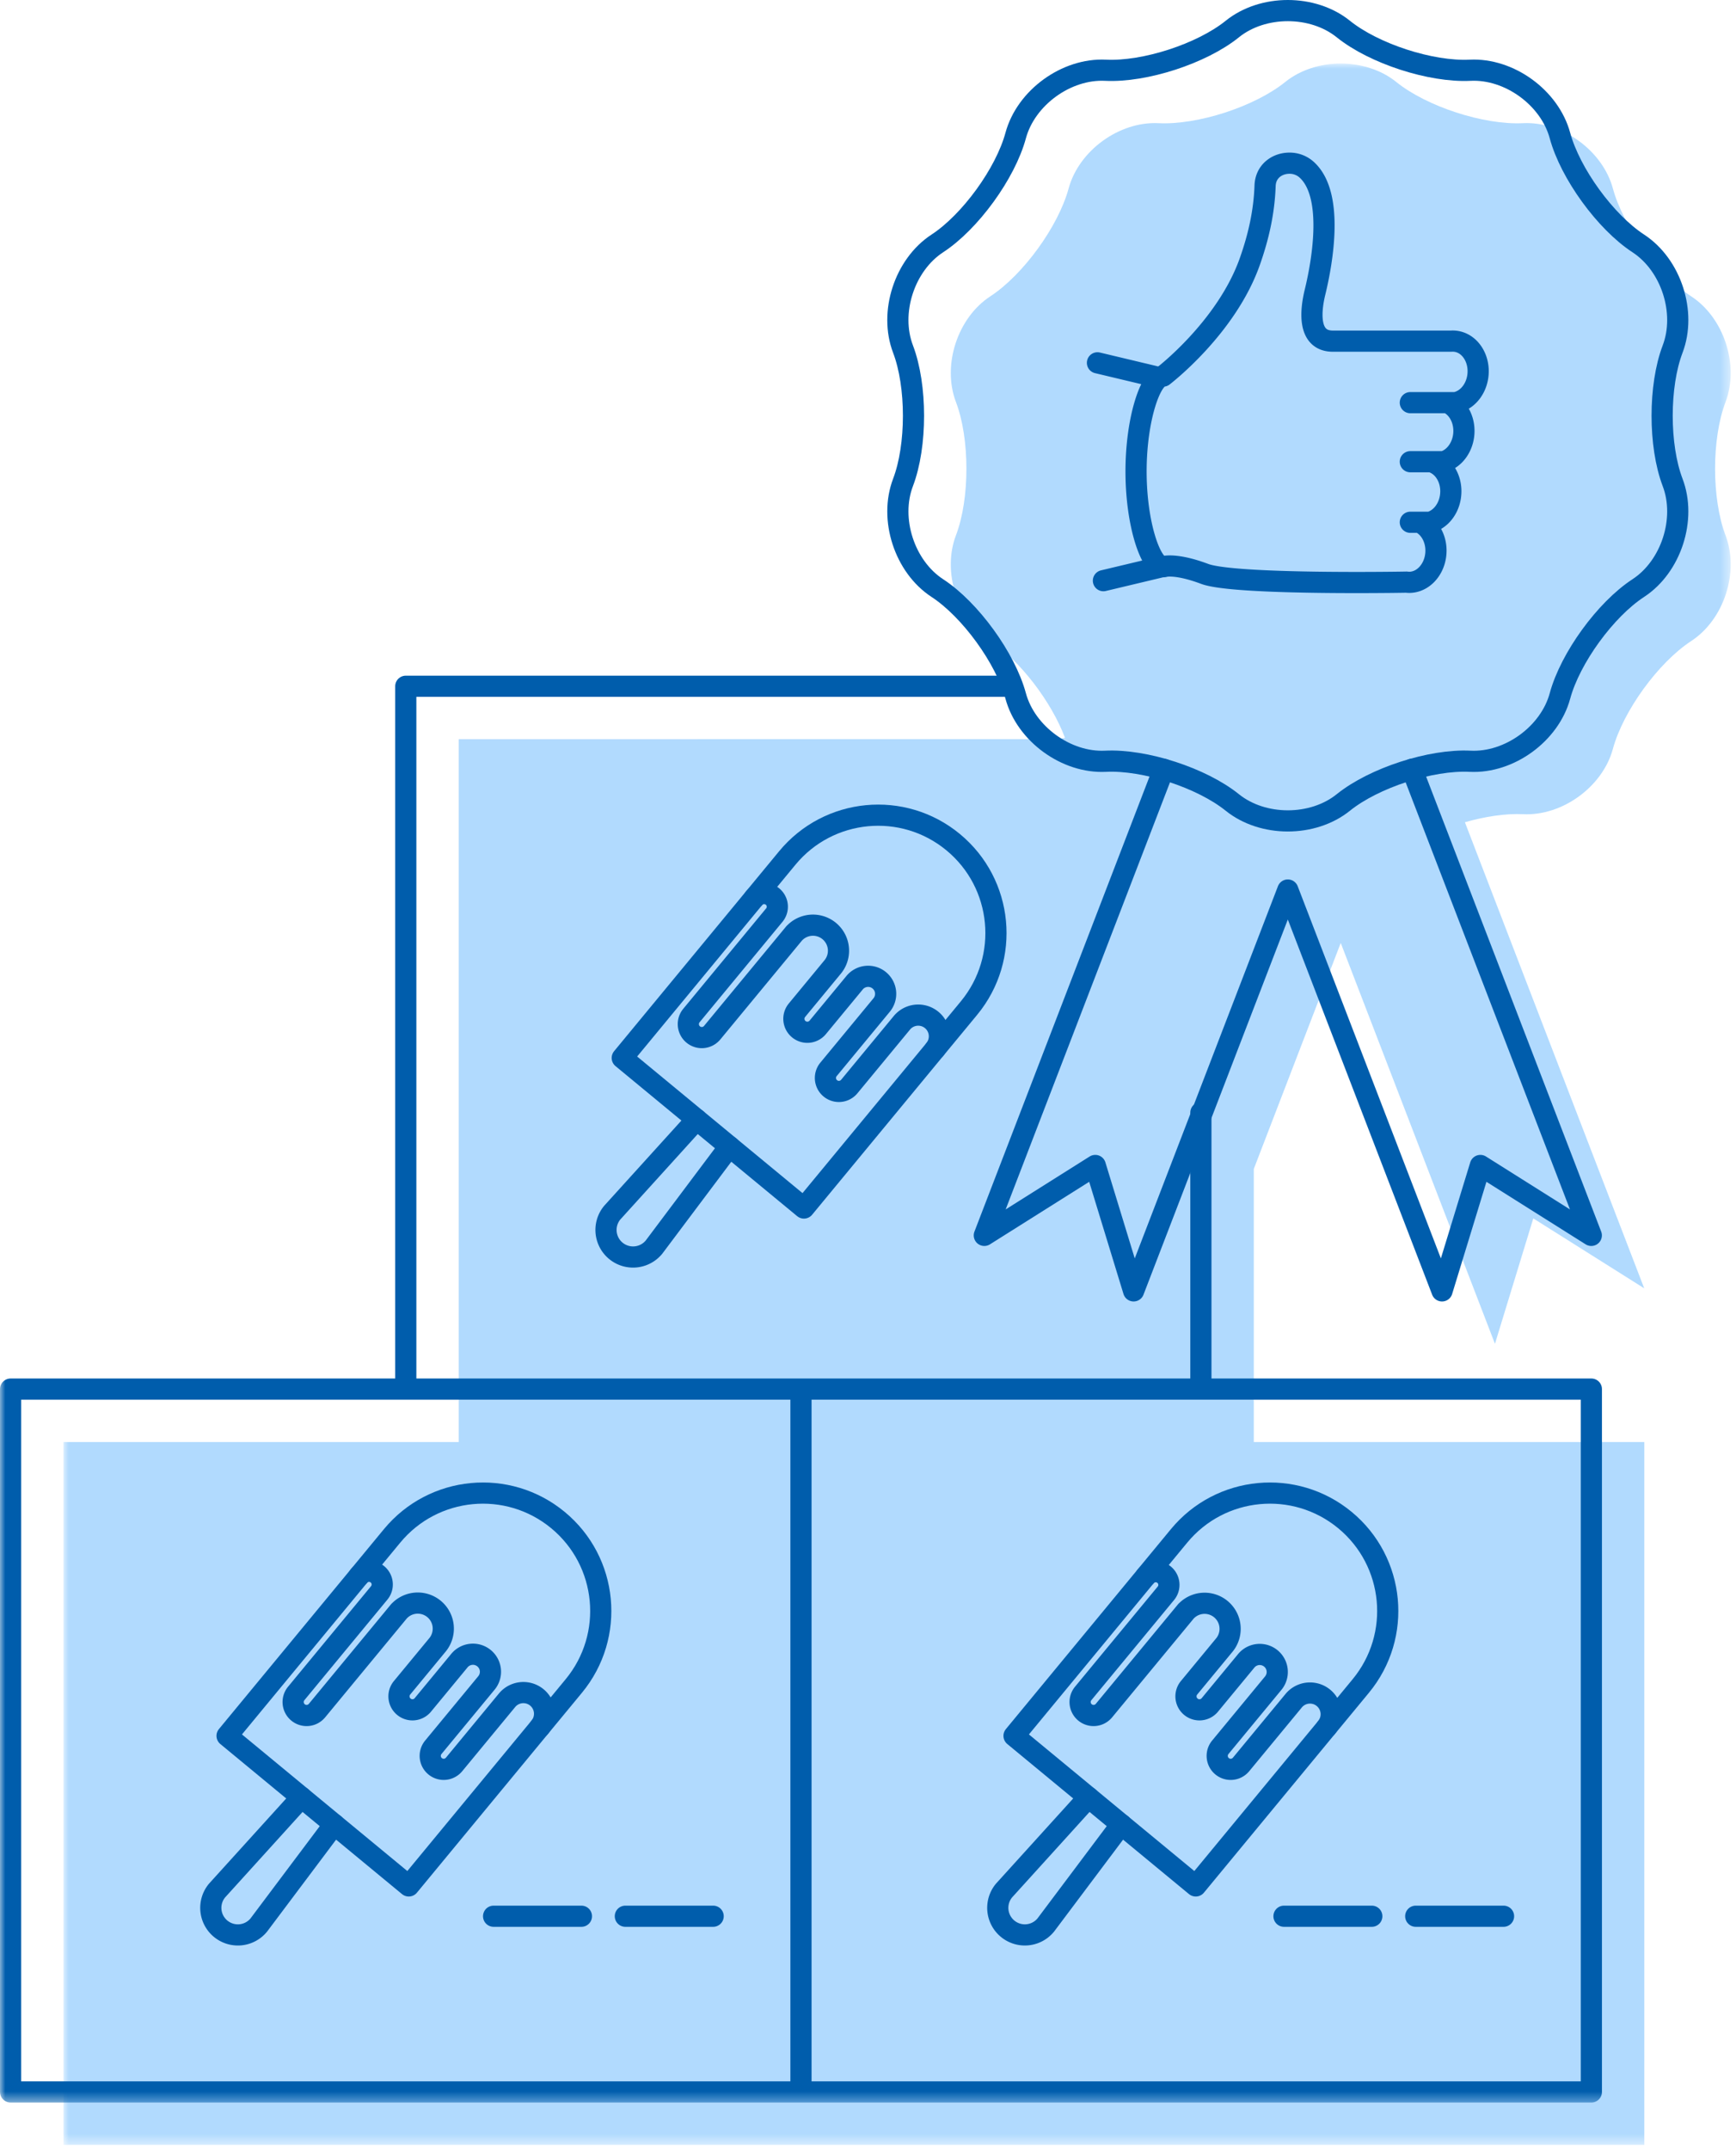 <svg xmlns="http://www.w3.org/2000/svg" xmlns:xlink="http://www.w3.org/1999/xlink" width="164" height="203" viewBox="0 0 164 203">
    <defs>
        <path id="a" d="M0 0h157.497v196.548H.001z"/>
        <path id="c" d="M0 198.549h159.497V0H0z"/>
    </defs>
    <g fill="none" fill-rule="evenodd">
        <g opacity=".4" transform="translate(6 6)">
            <mask id="b" fill="#fff">
                <use xlink:href="#a"/>
            </mask>
            <path fill="#3BA3FC" d="M120.66 83.047l14.568 37.854 3.622-11.842 10.479 6.601-16.94-44.012c1.92-.549 3.869-.84 5.492-.76 3.7.184 7.52-2.59 8.488-6.167s4.298-8.16 7.4-10.187c3.103-2.025 4.562-6.516 3.243-9.978-1.32-3.462-1.32-9.128 0-12.59 1.319-3.463-.14-7.953-3.243-9.98-3.102-2.025-6.432-6.609-7.4-10.185-.968-3.577-4.788-6.352-8.488-6.168-3.7.185-9.09-1.565-11.975-3.89s-7.606-2.325-10.492 0c-2.885 2.325-8.274 4.075-11.975 3.89-3.7-.184-7.52 2.591-8.488 6.168-.968 3.576-4.298 8.16-7.4 10.185-3.103 2.027-4.562 6.517-3.243 9.98 1.32 3.462 1.32 9.128 0 12.59-1.32 3.462.14 7.953 3.243 9.978 2.81 1.835 5.8 5.767 7.06 9.15l-.748.121H37.335v66.371H0v66.372h149.336v-66.372h-36.89v-25.79l8.213-21.339" mask="url(#b)"/>
        </g>
        <g>
            <path stroke="#005DAC" stroke-linecap="round" stroke-linejoin="round" stroke-width="2" d="M116.414 2.743c2.886-2.324 7.606-2.324 10.492 0 2.886 2.325 8.274 4.075 11.975 3.891 3.7-.184 7.52 2.59 8.488 6.168.968 3.576 4.298 8.16 7.4 10.185 3.103 2.027 4.562 6.517 3.243 9.98-1.32 3.462-1.32 9.128 0 12.59 1.319 3.462-.14 7.953-3.243 9.978-3.102 2.026-6.432 6.61-7.4 10.187-.968 3.576-4.788 6.351-8.488 6.167-3.701-.185-9.09 1.566-11.975 3.89-2.886 2.324-7.606 2.324-10.492 0-2.886-2.324-8.273-4.075-11.975-3.89-3.7.184-7.52-2.59-8.488-6.167-.968-3.578-4.298-8.16-7.4-10.187-3.103-2.025-4.562-6.516-3.242-9.979 1.319-3.46 1.319-9.127 0-12.59-1.32-3.462.139-7.952 3.242-9.979 3.102-2.025 6.432-6.609 7.4-10.185.968-3.578 4.788-6.352 8.488-6.168 3.702.184 9.089-1.566 11.975-3.89z"/>
            <path stroke="#005DAC" stroke-linecap="round" stroke-linejoin="round" stroke-width="2" d="M121.66 84.048l-14.568 37.854-3.622-11.842-10.48 6.601 16.94-44.012M121.66 84.048l14.568 37.854 3.622-11.842 10.479 6.601-16.94-44.012M31.58 172.287l-7.136 9.505a2.555 2.555 0 0 1-3.6.344 2.556 2.556 0 0 1-.343-3.6l7.983-8.806"/>
            <path stroke="#005DAC" stroke-linecap="round" stroke-linejoin="round" stroke-width="2" d="M37.04 145.04c3.914-4.74 10.93-5.409 15.67-1.495 4.74 3.914 5.41 10.93 1.496 15.67l-15.591 18.881-17.165-14.174 15.59-18.882z"/>
            <path stroke="#005DAC" stroke-linecap="round" stroke-linejoin="round" stroke-width="2" d="M50.987 163.113a2 2 0 0 0-3.087-2.55l-5.003 6.06a1.272 1.272 0 0 1-1.962-1.62l5.003-6.058a1.656 1.656 0 1 0-2.554-2.108l-.067.082-3.4 4.118a1.273 1.273 0 0 1-1.962-1.62l3.4-4.118a2.413 2.413 0 0 0-3.72-3.073l.079-.094-7.768 9.407a1.272 1.272 0 0 1-1.962-1.62l7.768-9.408.074-.09a1.244 1.244 0 1 0-1.92-1.585M105.926 172.287l-7.136 9.505a2.556 2.556 0 1 1-3.944-3.256l7.984-8.806"/>
            <path stroke="#005DAC" stroke-linecap="round" stroke-linejoin="round" stroke-width="2" d="M111.386 145.04c3.914-4.74 10.93-5.409 15.67-1.495 4.74 3.914 5.41 10.93 1.496 15.67l-15.59 18.881-17.167-14.174 15.591-18.882z"/>
            <path stroke="#005DAC" stroke-linecap="round" stroke-linejoin="round" stroke-width="2" d="M125.332 163.113a2.002 2.002 0 0 0-3.086-2.549l-5.003 6.06a1.272 1.272 0 0 1-1.962-1.62l5.003-6.06a1.655 1.655 0 1 0-2.553-2.107l-.067.082-3.4 4.118a1.273 1.273 0 0 1-1.962-1.62l3.4-4.118a2.414 2.414 0 0 0-3.721-3.073l.08-.094-7.77 9.407a1.272 1.272 0 0 1-1.962-1.62l7.77-9.408.073-.09a1.245 1.245 0 0 0-1.918-1.585M68.915 108.27l-7.137 9.506a2.557 2.557 0 1 1-3.943-3.257l7.983-8.806"/>
            <path stroke="#005DAC" stroke-linecap="round" stroke-linejoin="round" stroke-width="2" d="M74.374 81.024c3.913-4.74 10.93-5.41 15.67-1.496s5.41 10.93 1.496 15.67l-15.592 18.88-17.164-14.173 15.59-18.881z"/>
            <path stroke="#005DAC" stroke-linecap="round" stroke-linejoin="round" stroke-width="2" d="M88.32 99.096a2.002 2.002 0 0 0-3.086-2.549l-5.003 6.059a1.272 1.272 0 0 1-1.962-1.62l5.003-6.059a1.656 1.656 0 1 0-2.554-2.108l-.067.082-3.4 4.118a1.272 1.272 0 0 1-1.962-1.62l3.4-4.118a2.413 2.413 0 0 0-3.72-3.073l.079-.094-7.768 9.407a1.272 1.272 0 0 1-1.962-1.62l7.768-9.408.075-.09a1.245 1.245 0 0 0-1.92-1.585M137.612 32.244a2.072 2.072 0 0 0-.538-.028h-11.16c-2.528 0-2.037-3.178-1.687-4.613.737-3.02 1.82-9.37-.864-11.644a2.398 2.398 0 0 0-1.552-.549c-1.131 0-2.25.74-2.298 2.13-.088 2.496-.617 4.824-1.443 7.161-2.22 6.273-8.187 10.816-8.187 10.816-1.175.003-2.56 4.033-2.56 9.001 0 4.97 1.385 8.998 2.56 9 .07 0 .137-.016.206-.043.1-.014.243-.025.427-.025.597 0 1.647.13 3.289.745 1.845.693 9.32.815 14.364.815 2.453 0 4.33-.029 4.705-.037.089.013.176.018.263.018 1.195 0 2.266-1.036 2.482-2.482.202-1.364-.42-2.65-1.437-3.148.12.022.24.03.357.03 1.196 0 2.266-1.036 2.483-2.48.227-1.503-.551-2.914-1.76-3.285.047.013.094.022.139.031.126.024.25.033.374.033 1.196 0 2.265-1.035 2.484-2.48.21-1.403-.454-2.724-1.514-3.187.125.022.25.033.374.033 1.196 0 2.264-1.036 2.484-2.48.239-1.599-.651-3.089-1.991-3.332zM109.008 35.535l-5.331-1.271M109.57 53.564l-5.33 1.271M137.49 38.024h-4.256M136.378 43.602h-3.145M134.981 49.32h-1.747"/>
            <mask id="d" fill="#fff">
                <use xlink:href="#c"/>
            </mask>
            <path stroke="#005DAC" stroke-linecap="round" stroke-linejoin="round" stroke-width="2" d="M1 197.549h74.668v-66.372H1zM46.63 180.956h8.297M59.076 180.956h8.296M75.668 197.55h74.668v-66.373H75.668M121.298 180.956h8.297M133.744 180.956h8.296M38.334 131.177V64.806h56.528M113.448 131.177v-26.109" mask="url(#d)"/>
        </g>
    </g>
</svg>
